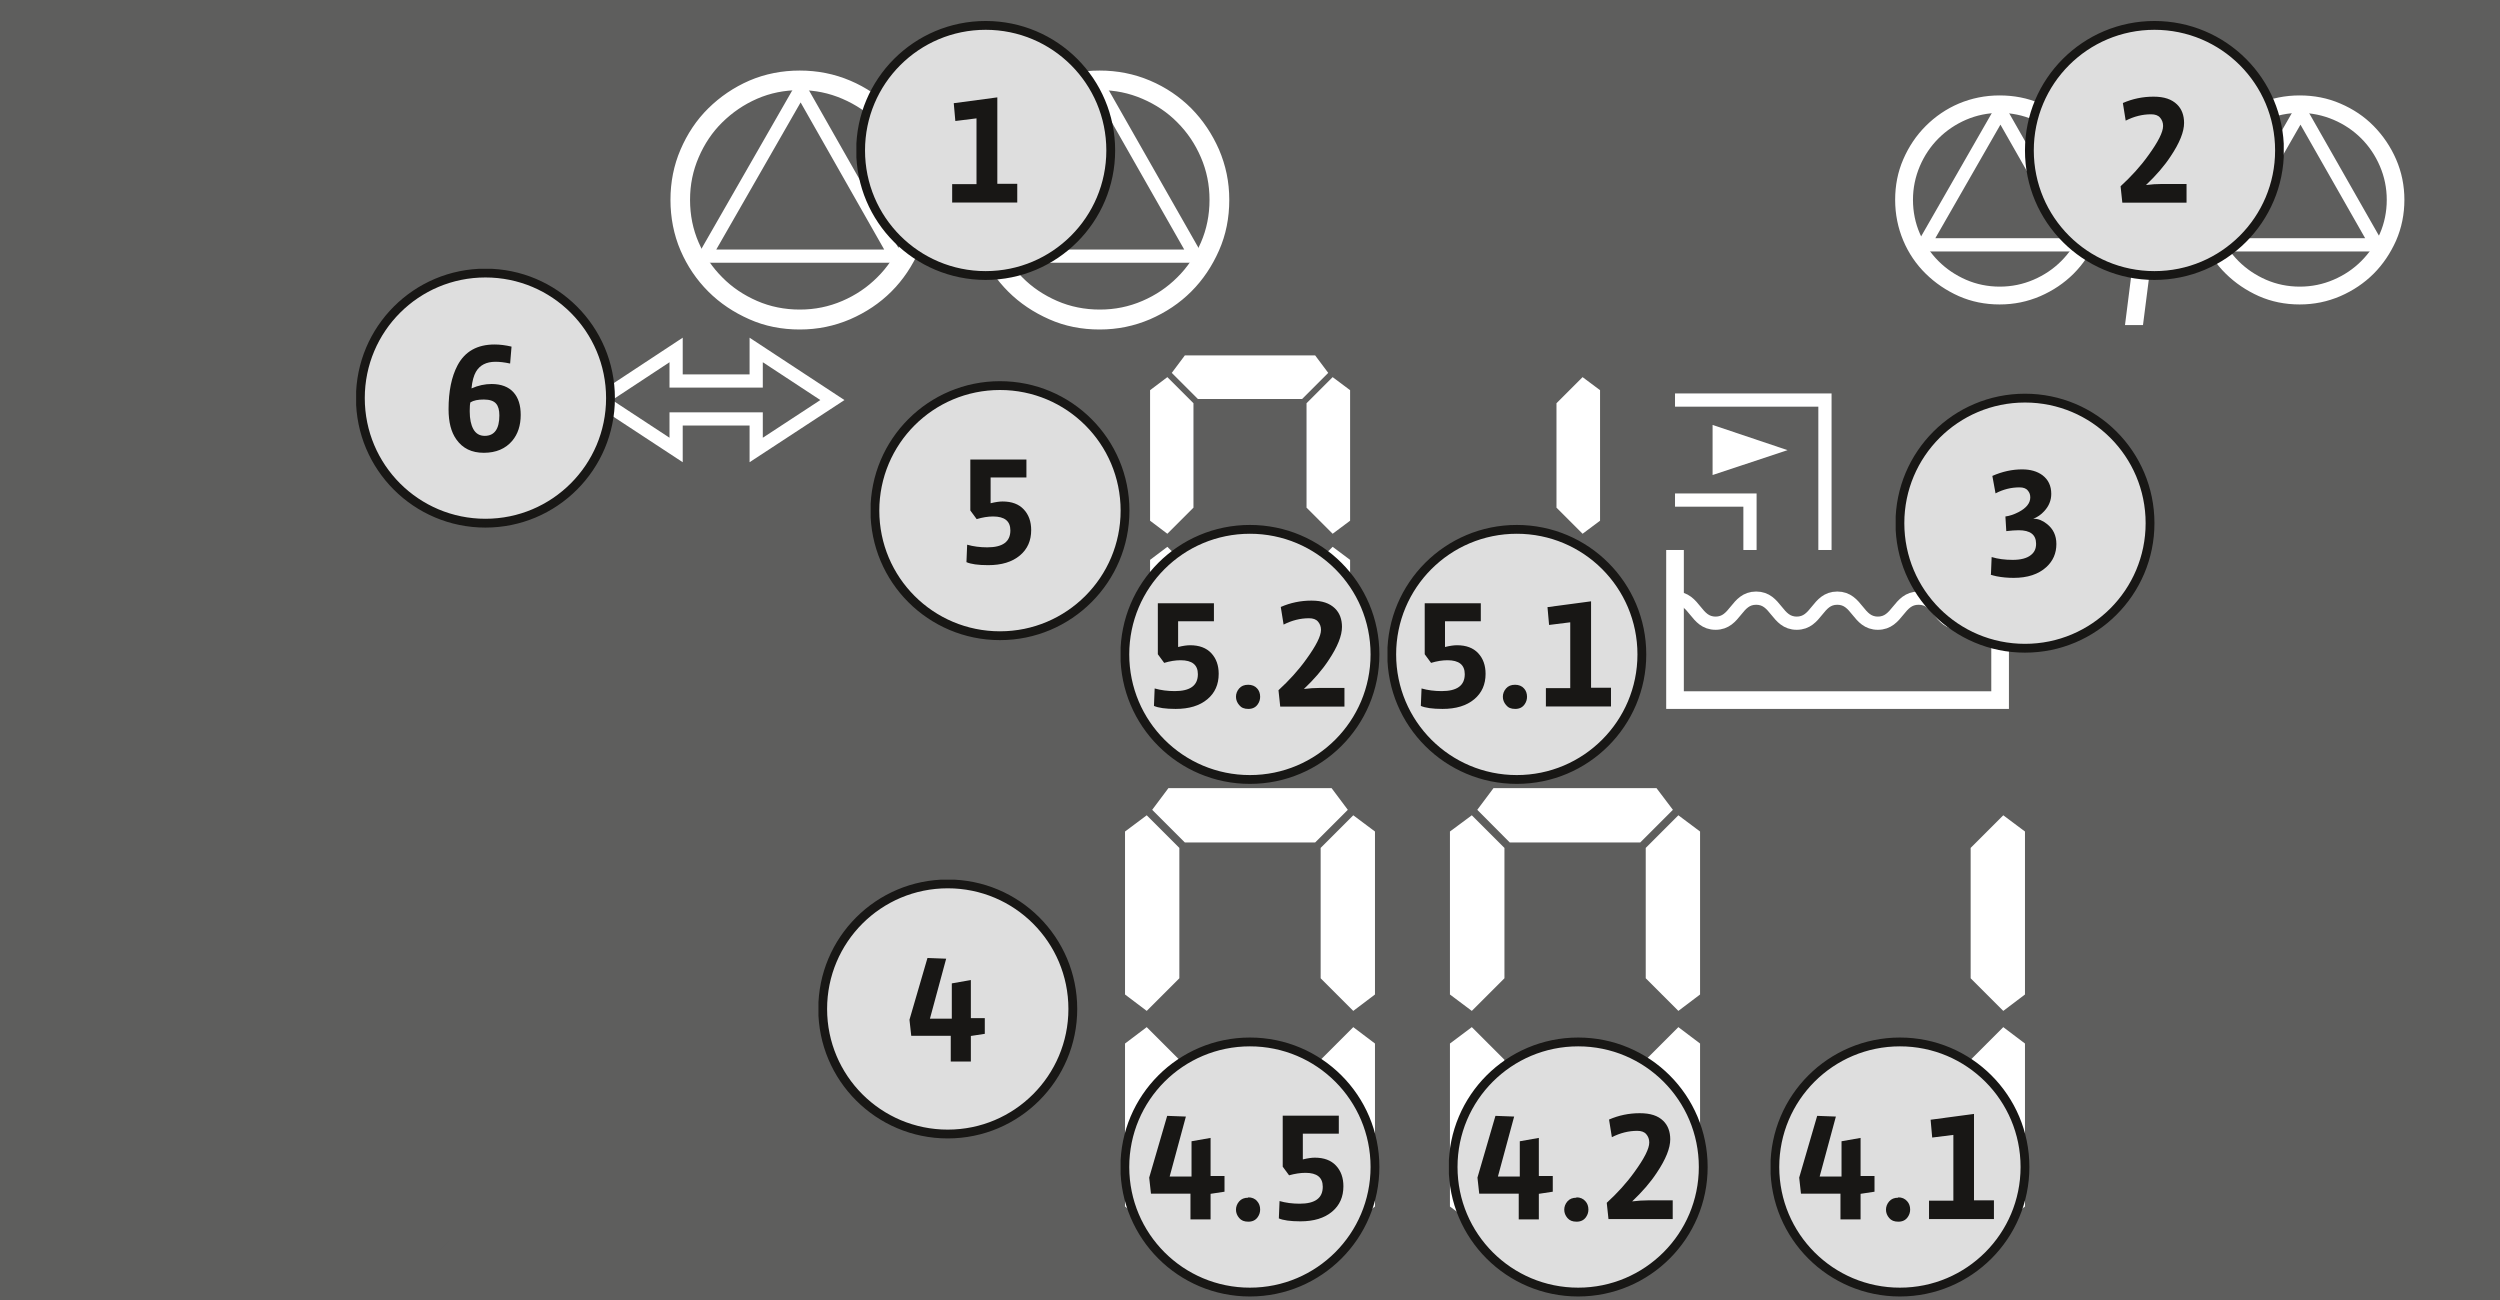 <?xml version="1.0" encoding="UTF-8"?>
<svg xmlns="http://www.w3.org/2000/svg" xmlns:xlink="http://www.w3.org/1999/xlink" viewBox="0 0 141.73 73.7">
  <defs>
    <clipPath id="clippath">
      <rect x="48.55" y="1.19" width="14.67" height="14.88" fill="none" stroke-width="0"/>
    </clipPath>
    <clipPath id="clippath-1">
      <rect x="48.55" y="1.19" width="14.67" height="14.88" fill="none" stroke-width="0"/>
    </clipPath>
    <clipPath id="clippath-2">
      <rect x="114.8" y="1.19" width="14.67" height="14.88" fill="none" stroke-width="0"/>
    </clipPath>
    <clipPath id="clippath-3">
      <rect x="114.8" y="1.19" width="14.67" height="14.88" fill="none" stroke-width="0"/>
    </clipPath>
    <clipPath id="clippath-4">
      <rect x="107.47" y="22.32" width="14.67" height="14.88" fill="none" stroke-width="0"/>
    </clipPath>
    <clipPath id="clippath-5">
      <rect x="107.47" y="22.32" width="14.67" height="14.88" fill="none" stroke-width="0"/>
    </clipPath>
    <clipPath id="clippath-6">
      <rect x="46.4" y="49.87" width="14.67" height="14.88" fill="none" stroke-width="0"/>
    </clipPath>
    <clipPath id="clippath-7">
      <rect x="46.4" y="49.87" width="14.67" height="14.88" fill="none" stroke-width="0"/>
    </clipPath>
    <clipPath id="clippath-8">
      <rect x="100.38" y="58.82" width="14.67" height="14.88" fill="none" stroke-width="0"/>
    </clipPath>
    <clipPath id="clippath-9">
      <rect x="100.38" y="58.82" width="14.67" height="14.88" fill="none" stroke-width="0"/>
    </clipPath>
    <clipPath id="clippath-10">
      <rect x="82.14" y="58.82" width="14.67" height="14.88" fill="none" stroke-width="0"/>
    </clipPath>
    <clipPath id="clippath-11">
      <rect x="82.14" y="58.82" width="14.67" height="14.88" fill="none" stroke-width="0"/>
    </clipPath>
    <clipPath id="clippath-12">
      <rect x="63.53" y="29.76" width="14.67" height="14.88" fill="none" stroke-width="0"/>
    </clipPath>
    <clipPath id="clippath-13">
      <rect x="63.53" y="29.76" width="14.67" height="14.88" fill="none" stroke-width="0"/>
    </clipPath>
    <clipPath id="clippath-14">
      <rect x="78.66" y="29.76" width="14.67" height="14.88" fill="none" stroke-width="0"/>
    </clipPath>
    <clipPath id="clippath-15">
      <rect x="78.66" y="29.76" width="14.67" height="14.88" fill="none" stroke-width="0"/>
    </clipPath>
    <clipPath id="clippath-16">
      <rect x="63.53" y="58.82" width="14.67" height="14.88" fill="none" stroke-width="0"/>
    </clipPath>
    <clipPath id="clippath-17">
      <rect x="63.53" y="58.82" width="14.67" height="14.88" fill="none" stroke-width="0"/>
    </clipPath>
    <clipPath id="clippath-18">
      <rect x="20.19" y="15.24" width="14.67" height="14.88" fill="none" stroke-width="0"/>
    </clipPath>
    <clipPath id="clippath-19">
      <rect x="20.19" y="15.24" width="14.67" height="14.88" fill="none" stroke-width="0"/>
    </clipPath>
    <clipPath id="clippath-20">
      <rect x="49.36" y="21.61" width="14.67" height="14.88" fill="none" stroke-width="0"/>
    </clipPath>
    <clipPath id="clippath-21">
      <rect x="49.36" y="21.61" width="14.67" height="14.88" fill="none" stroke-width="0"/>
    </clipPath>
  </defs>
  <g id="Background">
    <rect width="141.73" height="73.7" fill="#5e5e5d" stroke-width="0"/>
  </g>
  <g id="Symbols">
    <g>
      <polygon points="102.17 45.91 103.09 44.68 112.34 44.68 113.26 45.91 111.41 47.76 104.02 47.76 102.17 45.91" fill="#5e5e5d" stroke-width="0"/>
      <polygon points="111.41 55.92 104.02 55.92 102.17 57.77 104.02 59.62 111.41 59.62 113.26 57.77 111.41 55.92" fill="#5e5e5d" stroke-width="0"/>
      <polygon points="101.86 57.31 100.63 56.38 100.63 47.14 101.86 46.22 103.71 48.07 103.71 55.46 101.86 57.31" fill="#5e5e5d" stroke-width="0"/>
      <polygon points="113.57 46.22 114.8 47.14 114.8 56.38 113.57 57.31 111.72 55.46 111.72 48.07 113.57 46.22" fill="#fff" stroke-width="0"/>
      <polygon points="113.26 69.63 112.34 70.87 103.09 70.87 102.17 69.63 104.02 67.79 111.41 67.79 113.26 69.63" fill="#5e5e5d" stroke-width="0"/>
      <polygon points="113.57 58.23 114.8 59.16 114.8 68.4 113.57 69.33 111.72 67.48 111.72 60.08 113.57 58.23" fill="#fff" stroke-width="0"/>
      <polygon points="101.86 69.33 100.63 68.4 100.63 59.16 101.86 58.23 103.71 60.08 103.71 67.48 101.86 69.33" fill="#5e5e5d" stroke-width="0"/>
    </g>
    <g>
      <polygon points="83.75 45.91 84.67 44.68 93.91 44.68 94.84 45.91 92.99 47.76 85.59 47.76 83.75 45.91" fill="#fff" stroke-width="0"/>
      <polygon points="92.99 55.92 85.59 55.92 83.75 57.77 85.59 59.62 92.99 59.62 94.84 57.77 92.99 55.92" fill="#5e5e5d" stroke-width="0"/>
      <polygon points="83.44 57.31 82.2 56.38 82.2 47.14 83.44 46.22 85.29 48.07 85.29 55.46 83.44 57.31" fill="#fff" stroke-width="0"/>
      <polygon points="95.15 46.22 96.38 47.14 96.38 56.38 95.15 57.31 93.3 55.46 93.3 48.07 95.15 46.22" fill="#fff" stroke-width="0"/>
      <polygon points="94.84 69.63 93.91 70.87 84.67 70.87 83.75 69.63 85.59 67.79 92.99 67.79 94.84 69.63" fill="#fff" stroke-width="0"/>
      <polygon points="95.15 58.23 96.38 59.16 96.38 68.4 95.15 69.33 93.3 67.48 93.3 60.08 95.15 58.23" fill="#fff" stroke-width="0"/>
      <polygon points="83.44 69.33 82.2 68.4 82.2 59.16 83.44 58.23 85.29 60.08 85.29 67.48 83.44 69.33" fill="#fff" stroke-width="0"/>
    </g>
    <g>
      <polygon points="65.32 45.91 66.24 44.68 75.49 44.68 76.41 45.91 74.56 47.76 67.17 47.76 65.32 45.91" fill="#fff" stroke-width="0"/>
      <polygon points="74.56 55.92 67.17 55.92 65.32 57.77 67.17 59.62 74.56 59.62 76.41 57.77 74.56 55.92" fill="#5e5e5d" stroke-width="0"/>
      <polygon points="65.01 57.31 63.78 56.38 63.78 47.14 65.01 46.22 66.86 48.07 66.86 55.46 65.01 57.31" fill="#fff" stroke-width="0"/>
      <polygon points="76.72 46.22 77.95 47.14 77.95 56.38 76.72 57.31 74.87 55.46 74.87 48.07 76.72 46.22" fill="#fff" stroke-width="0"/>
      <polygon points="76.41 69.63 75.49 70.87 66.24 70.87 65.32 69.63 67.17 67.79 74.56 67.79 76.41 69.63" fill="#fff" stroke-width="0"/>
      <polygon points="76.72 58.23 77.95 59.16 77.95 68.4 76.72 69.33 74.87 67.48 74.87 60.08 76.72 58.23" fill="#fff" stroke-width="0"/>
      <polygon points="65.01 69.33 63.78 68.4 63.78 59.16 65.01 58.23 66.86 60.08 66.86 67.48 65.01 69.33" fill="#fff" stroke-width="0"/>
    </g>
    <g>
      <polygon points="80.6 21.14 81.34 20.15 88.74 20.15 89.48 21.14 88 22.62 82.08 22.62 80.6 21.14" fill="#5e5e5d" stroke-width="0"/>
      <polygon points="88 29.15 82.08 29.15 80.6 30.63 82.08 32.11 88 32.11 89.48 30.63 88 29.15" fill="#5e5e5d" stroke-width="0"/>
      <polygon points="80.36 30.26 79.37 29.52 79.37 22.12 80.36 21.38 81.83 22.86 81.83 28.78 80.36 30.26" fill="#5e5e5d" stroke-width="0"/>
      <polygon points="89.72 21.38 90.71 22.12 90.71 29.52 89.72 30.26 88.24 28.78 88.24 22.86 89.72 21.38" fill="#fff" stroke-width="0"/>
      <polygon points="89.48 40.12 88.74 41.1 81.34 41.1 80.6 40.12 82.08 38.64 88 38.64 89.48 40.12" fill="#5e5e5d" stroke-width="0"/>
      <polygon points="89.72 31 90.71 31.74 90.71 39.13 89.72 39.87 88.24 38.39 88.24 32.48 89.72 31" fill="#fff" stroke-width="0"/>
      <polygon points="80.36 39.87 79.37 39.13 79.37 31.74 80.36 31 81.83 32.48 81.83 38.39 80.36 39.87" fill="#5e5e5d" stroke-width="0"/>
    </g>
    <g>
      <polygon points="66.43 21.14 67.17 20.15 74.56 20.15 75.3 21.14 73.82 22.62 67.91 22.62 66.43 21.14" fill="#fff" stroke-width="0"/>
      <polygon points="73.82 29.15 67.91 29.15 66.43 30.63 67.91 32.11 73.82 32.11 75.3 30.63 73.82 29.15" fill="#5e5e5d" stroke-width="0"/>
      <polygon points="66.18 30.26 65.2 29.52 65.2 22.12 66.18 21.38 67.66 22.86 67.66 28.78 66.18 30.26" fill="#fff" stroke-width="0"/>
      <polygon points="75.55 21.38 76.54 22.12 76.54 29.52 75.55 30.26 74.07 28.78 74.07 22.86 75.55 21.38" fill="#fff" stroke-width="0"/>
      <polygon points="75.3 40.12 74.56 41.1 67.17 41.1 66.43 40.12 67.91 38.64 73.82 38.64 75.3 40.12" fill="#fff" stroke-width="0"/>
      <polygon points="75.55 31 76.54 31.74 76.54 39.13 75.55 39.87 74.07 38.39 74.07 32.48 75.55 31" fill="#fff" stroke-width="0"/>
      <polygon points="66.18 39.87 65.2 39.13 65.2 31.74 66.18 31 67.66 32.48 67.66 38.39 66.18 39.87" fill="#fff" stroke-width="0"/>
    </g>
    <g>
      <polygon points="52.26 21.14 53 20.15 60.39 20.15 61.13 21.14 59.65 22.62 53.74 22.62 52.26 21.14" fill="#5e5e5d" stroke-width="0"/>
      <polygon points="59.65 29.15 53.74 29.15 52.26 30.63 53.74 32.11 59.65 32.11 61.13 30.63 59.65 29.15" fill="#5e5e5d" stroke-width="0"/>
      <polygon points="52.01 30.26 51.02 29.52 51.02 22.12 52.01 21.38 53.49 22.86 53.49 28.78 52.01 30.26" fill="#5e5e5d" stroke-width="0"/>
      <polygon points="61.38 21.38 62.36 22.12 62.36 29.52 61.38 30.26 59.9 28.78 59.9 22.86 61.38 21.38" fill="#5e5e5d" stroke-width="0"/>
      <polygon points="61.13 40.12 60.39 41.1 53 41.1 52.26 40.12 53.74 38.64 59.65 38.64 61.13 40.12" fill="#5e5e5d" stroke-width="0"/>
      <polygon points="61.38 31 62.36 31.74 62.36 39.13 61.38 39.87 59.9 38.39 59.9 32.48 61.38 31" fill="#5e5e5d" stroke-width="0"/>
      <polygon points="52.01 39.87 51.02 39.13 51.02 31.74 52.01 31 53.49 32.48 53.49 38.39 52.01 39.87" fill="#5e5e5d" stroke-width="0"/>
    </g>
    <g>
      <polygon points="46.89 45.91 47.82 44.68 57.06 44.68 57.99 45.91 56.14 47.76 48.74 47.76 46.89 45.91" fill="#5e5e5d" stroke-width="0"/>
      <polygon points="56.14 55.92 48.74 55.92 46.89 57.77 48.74 59.62 56.14 59.62 57.99 57.77 56.14 55.92" fill="#5e5e5d" stroke-width="0"/>
      <polygon points="46.59 57.31 45.35 56.38 45.35 47.14 46.59 46.22 48.44 48.07 48.44 55.46 46.59 57.31" fill="#5e5e5d" stroke-width="0"/>
      <polygon points="58.3 46.22 59.53 47.14 59.53 56.38 58.3 57.31 56.45 55.46 56.45 48.07 58.3 46.22" fill="#5e5e5d" stroke-width="0"/>
      <polygon points="57.99 69.63 57.06 70.87 47.82 70.87 46.89 69.63 48.74 67.79 56.14 67.79 57.99 69.63" fill="#5e5e5d" stroke-width="0"/>
      <polygon points="58.3 58.23 59.53 59.16 59.53 68.4 58.3 69.33 56.45 67.48 56.45 60.08 58.3 58.23" fill="#5e5e5d" stroke-width="0"/>
      <polygon points="46.59 69.33 45.35 68.4 45.35 59.16 46.59 58.23 48.44 60.08 48.44 67.48 46.59 69.33" fill="#5e5e5d" stroke-width="0"/>
    </g>
    <g>
      <polygon points="28.47 45.91 29.39 44.68 38.64 44.68 39.56 45.91 37.71 47.76 30.32 47.76 28.47 45.91" fill="#5e5e5d" stroke-width="0"/>
      <polygon points="37.71 55.92 30.32 55.92 28.47 57.77 30.32 59.62 37.71 59.62 39.56 57.77 37.71 55.92" fill="#5e5e5d" stroke-width="0"/>
      <polygon points="28.16 57.31 26.93 56.38 26.93 47.14 28.16 46.22 30.01 48.07 30.01 55.46 28.16 57.31" fill="#5e5e5d" stroke-width="0"/>
      <polygon points="39.87 46.22 41.1 47.14 41.1 56.38 39.87 57.31 38.02 55.46 38.02 48.07 39.87 46.22" fill="#5e5e5d" stroke-width="0"/>
      <polygon points="39.56 69.63 38.64 70.87 29.39 70.87 28.47 69.63 30.32 67.79 37.71 67.79 39.56 69.63" fill="#5e5e5d" stroke-width="0"/>
      <polygon points="39.87 58.23 41.1 59.16 41.1 68.4 39.87 69.33 38.02 67.48 38.02 60.08 39.87 58.23" fill="#5e5e5d" stroke-width="0"/>
      <polygon points="28.16 69.33 26.93 68.4 26.93 59.16 28.16 58.23 30.01 60.08 30.01 67.48 28.16 69.33" fill="#5e5e5d" stroke-width="0"/>
    </g>
    <g>
      <polygon points="10.04 45.91 10.97 44.68 20.21 44.68 21.14 45.91 19.29 47.76 11.89 47.76 10.04 45.91" fill="#5e5e5d" stroke-width="0"/>
      <polygon points="19.29 55.92 11.89 55.92 10.04 57.77 11.89 59.62 19.29 59.62 21.14 57.77 19.29 55.92" fill="#5e5e5d" stroke-width="0"/>
      <polygon points="9.74 57.31 8.5 56.38 8.5 47.14 9.74 46.22 11.59 48.07 11.59 55.46 9.74 57.31" fill="#5e5e5d" stroke-width="0"/>
      <polygon points="21.44 46.22 22.68 47.14 22.68 56.38 21.44 57.31 19.6 55.46 19.6 48.07 21.44 46.22" fill="#5e5e5d" stroke-width="0"/>
      <polygon points="21.14 69.63 20.21 70.87 10.97 70.87 10.04 69.63 11.89 67.79 19.29 67.79 21.14 69.63" fill="#5e5e5d" stroke-width="0"/>
      <polygon points="21.44 58.23 22.68 59.16 22.68 68.4 21.44 69.33 19.6 67.48 19.6 60.08 21.44 58.23" fill="#5e5e5d" stroke-width="0"/>
      <polygon points="9.74 69.33 8.5 68.4 8.5 59.16 9.74 58.23 11.59 60.08 11.59 67.48 9.74 69.33" fill="#5e5e5d" stroke-width="0"/>
    </g>
    <g>
      <path d="M51.88,8.58c-.38-.86-.88-1.61-1.52-2.26-.64-.64-1.39-1.15-2.26-1.52-.87-.37-1.79-.55-2.76-.55s-1.9.18-2.76.55c-.85.37-1.6.88-2.25,1.52s-1.15,1.4-1.52,2.26c-.37.86-.55,1.78-.55,2.75s.18,1.91.55,2.77c.37.86.88,1.61,1.52,2.25.64.64,1.39,1.14,2.25,1.52.85.38,1.77.56,2.76.56s1.89-.19,2.76-.56c.87-.38,1.62-.88,2.26-1.52s1.14-1.39,1.52-2.25c.38-.86.56-1.78.56-2.77s-.19-1.88-.56-2.75ZM51.3,13.85c-.34.78-.8,1.47-1.39,2.05-.59.59-1.27,1.05-2.06,1.39-.79.34-1.62.51-2.51.51s-1.74-.17-2.52-.51-1.47-.8-2.05-1.39c-.59-.59-1.05-1.27-1.39-2.05-.34-.78-.51-1.62-.51-2.52s.17-1.72.51-2.51c.34-.79.8-1.48,1.39-2.06s1.27-1.05,2.05-1.39c.78-.34,1.62-.51,2.52-.51s1.72.17,2.51.51c.79.34,1.48.8,2.06,1.39.59.59,1.05,1.27,1.39,2.06.34.79.51,1.62.51,2.51s-.17,1.74-.51,2.52Z" fill="#fff" stroke="#fff" stroke-miterlimit="10" stroke-width=".5"/>
      <polygon points="39.96 14.52 45.39 5.05 50.77 14.52 39.96 14.52" fill="none" stroke="#fff" stroke-miterlimit="10" stroke-width=".75"/>
      <polygon points="41.11 13.88 45.38 6.43 49.62 13.88 41.11 13.88" fill="#5e5e5d" stroke-width="0"/>
    </g>
    <g>
      <path d="M68.88,8.58c-.38-.86-.88-1.61-1.52-2.26-.64-.64-1.39-1.15-2.26-1.52-.87-.37-1.79-.55-2.76-.55s-1.9.18-2.76.55c-.85.37-1.6.88-2.25,1.52s-1.15,1.4-1.52,2.26c-.37.86-.55,1.78-.55,2.75s.18,1.91.55,2.77c.37.86.88,1.61,1.52,2.25.64.64,1.39,1.14,2.25,1.52.85.38,1.77.56,2.76.56s1.89-.19,2.76-.56c.87-.38,1.62-.88,2.26-1.52s1.14-1.39,1.52-2.25c.38-.86.56-1.78.56-2.77s-.19-1.88-.56-2.75ZM68.31,13.85c-.34.78-.8,1.47-1.39,2.05-.59.59-1.27,1.05-2.06,1.39-.79.34-1.62.51-2.51.51s-1.74-.17-2.52-.51-1.47-.8-2.05-1.39c-.59-.59-1.05-1.27-1.39-2.05-.34-.78-.51-1.62-.51-2.52s.17-1.72.51-2.51c.34-.79.8-1.48,1.39-2.06s1.27-1.05,2.05-1.39c.78-.34,1.62-.51,2.52-.51s1.72.17,2.51.51c.79.34,1.48.8,2.06,1.39.59.59,1.05,1.27,1.39,2.06.34.79.51,1.62.51,2.51s-.17,1.74-.51,2.52Z" fill="#fff" stroke="#fff" stroke-miterlimit="10" stroke-width=".5"/>
      <polygon points="56.97 14.52 62.39 5.05 67.78 14.52 56.97 14.52" fill="none" stroke="#fff" stroke-miterlimit="10" stroke-width=".75"/>
      <polygon points="58.12 13.88 62.39 6.43 66.63 13.88 58.12 13.88" fill="#5e5e5d" stroke-width="0"/>
    </g>
    <polygon points="97.09 24.09 101.34 25.52 97.09 26.93 97.09 24.09" fill="#fff" stroke-width="0"/>
    <g>
      <path d="M135.61,9.13c-.3-.69-.71-1.29-1.22-1.81-.51-.52-1.11-.92-1.81-1.22-.69-.3-1.43-.44-2.21-.44s-1.52.15-2.21.44c-.68.29-1.28.7-1.8,1.22s-.92,1.12-1.22,1.81c-.3.69-.44,1.42-.44,2.2s.15,1.52.44,2.21c.29.69.7,1.29,1.22,1.8.52.51,1.11.91,1.8,1.22.68.3,1.42.45,2.21.45s1.51-.15,2.21-.45c.69-.3,1.3-.71,1.81-1.22s.91-1.11,1.22-1.8c.3-.69.45-1.43.45-2.21s-.15-1.51-.45-2.2ZM135.15,13.34c-.27.63-.64,1.17-1.11,1.64-.47.47-1.02.84-1.65,1.11-.63.27-1.3.41-2.01.41s-1.39-.14-2.01-.41-1.17-.64-1.64-1.11c-.47-.47-.84-1.02-1.11-1.64-.27-.62-.41-1.3-.41-2.01s.14-1.37.41-2.01c.27-.63.64-1.18,1.11-1.65s1.02-.84,1.64-1.11c.63-.27,1.3-.41,2.01-.41s1.37.14,2.01.41c.63.27,1.18.64,1.65,1.11.47.47.84,1.02,1.11,1.65.27.63.41,1.3.41,2.01s-.14,1.39-.41,2.01Z" fill="#fff" stroke="#fff" stroke-miterlimit="10" stroke-width=".5"/>
      <polygon points="126.08 13.88 130.42 6.31 134.73 13.88 126.08 13.88" fill="none" stroke="#fff" stroke-miterlimit="10" stroke-width=".75"/>
    </g>
    <g>
      <path d="M118.6,9.13c-.3-.69-.71-1.29-1.22-1.81-.51-.52-1.11-.92-1.81-1.22-.69-.3-1.43-.44-2.21-.44s-1.52.15-2.21.44c-.68.29-1.28.7-1.8,1.22s-.92,1.12-1.22,1.81c-.3.69-.44,1.42-.44,2.2s.15,1.52.44,2.21c.29.69.7,1.29,1.22,1.8.52.51,1.11.91,1.8,1.22.68.3,1.42.45,2.21.45s1.51-.15,2.21-.45c.69-.3,1.3-.71,1.81-1.22s.91-1.11,1.22-1.8c.3-.69.45-1.43.45-2.21s-.15-1.51-.45-2.2ZM118.14,13.34c-.27.63-.64,1.17-1.11,1.64-.47.47-1.02.84-1.65,1.11-.63.27-1.3.41-2.01.41s-1.39-.14-2.01-.41-1.17-.64-1.64-1.11c-.47-.47-.84-1.02-1.11-1.64-.27-.62-.41-1.3-.41-2.01s.14-1.37.41-2.01c.27-.63.64-1.18,1.11-1.65s1.02-.84,1.64-1.11c.63-.27,1.3-.41,2.01-.41s1.37.14,2.01.41c.63.27,1.18.64,1.65,1.11.47.47.84,1.02,1.11,1.65.27.63.41,1.3.41,2.01s-.14,1.39-.41,2.01Z" fill="#fff" stroke="#fff" stroke-miterlimit="10" stroke-width=".5"/>
      <polygon points="109.07 13.88 113.41 6.31 117.72 13.88 109.07 13.88" fill="none" stroke="#fff" stroke-miterlimit="10" stroke-width=".75"/>
    </g>
    <path d="M120.47,18.43l1.79-14.17h1.04l-1.81,14.17h-1.02Z" fill="#fff" stroke-width="0"/>
    <polyline points="94.96 31.18 94.96 39.69 113.39 39.69 113.39 31.18" fill="none" stroke="#fff" stroke-miterlimit="10"/>
    <path d="M94.96,33.91c1.15,0,1.15,1.42,2.3,1.42s1.15-1.42,2.3-1.42,1.15,1.42,2.3,1.42,1.15-1.42,2.3-1.42,1.15,1.42,2.3,1.42,1.15-1.42,2.31-1.42,1.15,1.42,2.31,1.42,1.15-1.42,2.31-1.42" fill="none" stroke="#fff" stroke-miterlimit="10" stroke-width=".75"/>
    <polyline points="94.96 22.68 103.46 22.68 103.46 31.18" fill="none" stroke="#fff" stroke-miterlimit="10" stroke-width=".75"/>
    <polyline points="94.96 28.35 99.21 28.35 99.21 31.18" fill="none" stroke="#fff" stroke-miterlimit="10" stroke-width=".75"/>
    <polygon points="47.19 22.68 42.87 19.84 42.87 21.6 38.33 21.6 38.33 19.84 34.02 22.68 38.33 25.51 38.33 23.75 42.87 23.75 42.87 25.51 47.19 22.68" fill="none" stroke="#fff" stroke-miterlimit="10" stroke-width=".75"/>
    <path d="M98.65,70.87h-.99c-.22-.22-.35-.35-.57-.57v-.99c.22-.22.35-.35.57-.57h.99c.22.22.35.35.57.57v.99c-.22.22-.35.35-.57.57Z" fill="#5e5e5d" stroke-width="0"/>
    <path d="M80.22,70.87h-.99c-.22-.22-.35-.35-.57-.57v-.99c.22-.22.35-.35.57-.57h.99c.22.22.35.35.57.57v.99c-.22.22-.35.35-.57.57Z" fill="#5e5e5d" stroke-width="0"/>
    <path d="M61.8,70.87h-.99c-.22-.22-.35-.35-.57-.57v-.99c.22-.22.35-.35.57-.57h.99c.22.22.35.35.57.57v.99c-.22.22-.35.35-.57.57Z" fill="#5e5e5d" stroke-width="0"/>
    <path d="M64.2,41.1h-.85c-.11-.11-.17-.17-.28-.28v-.85c.11-.11.17-.17.28-.28h.85c.11.11.17.17.28.28v.85c-.11.11-.17.17-.28.28Z" fill="#5e5e5d" stroke-width="0"/>
    <path d="M43.37,70.87h-.99c-.22-.22-.35-.35-.57-.57v-.99c.22-.22.35-.35.57-.57h.99c.22.22.35.35.57.57v.99c-.22.22-.35.35-.57.57Z" fill="#5e5e5d" stroke-width="0"/>
    <path d="M24.94,70.87h-.99c-.22-.22-.35-.35-.57-.57v-.99c.22-.22.35-.35.57-.57h.99c.22.22.35.35.57.57v.99c-.22.22-.35.35-.57.57Z" fill="#5e5e5d" stroke-width="0"/>
  </g>
  <g id="call_outs" data-name="call outs">
    <g id="_01" data-name="01">
      <g clip-path="url(#clippath)">
        <g clip-path="url(#clippath-1)">
          <path d="M62.97,8.53c0,3.91-3.17,7.09-7.09,7.09s-7.09-3.17-7.09-7.09,3.17-7.09,7.09-7.09,7.09,3.17,7.09,7.09" fill="#dedede" stroke-width="0"/>
          <path d="M62.97,8.53c0,3.91-3.17,7.09-7.09,7.09s-7.09-3.17-7.09-7.09,3.17-7.09,7.09-7.09,7.09,3.17,7.09,7.09Z" fill="none" stroke="#181715" stroke-miterlimit="10" stroke-width=".5"/>
          <path d="M53.98,11.5v-1.06h1.38v-3.73l-1.2.15-.09-1.01,2.47-.33v4.9h1.13v1.06h-3.68Z" fill="#181715" stroke-width="0"/>
        </g>
      </g>
    </g>
    <g id="_02" data-name="02">
      <g clip-path="url(#clippath-2)">
        <g clip-path="url(#clippath-3)">
          <path d="M129.23,8.53c0,3.91-3.17,7.09-7.09,7.09s-7.09-3.17-7.09-7.09,3.17-7.09,7.09-7.09,7.09,3.17,7.09,7.09" fill="#dedede" stroke-width="0"/>
          <path d="M129.23,8.53c0,3.91-3.17,7.09-7.09,7.09s-7.09-3.17-7.09-7.09,3.17-7.09,7.09-7.09,7.09,3.17,7.09,7.09Z" fill="none" stroke="#181715" stroke-miterlimit="10" stroke-width=".5"/>
          <path d="M120.32,11.5l-.1-.94c.6-.55,1.13-1.13,1.58-1.76.55-.76.83-1.31.83-1.66,0-.19-.06-.34-.17-.47-.11-.13-.28-.19-.51-.19-.49,0-.97.12-1.44.36l-.16-1c.55-.24,1.13-.36,1.74-.36s1.03.15,1.33.44c.27.26.4.62.4,1.05,0,.5-.25,1.13-.76,1.89-.36.55-.83,1.09-1.4,1.63.31-.04.61-.06.92-.06h1.38v1.06h-3.64Z" fill="#181715" stroke-width="0"/>
        </g>
      </g>
    </g>
    <g id="_03" data-name="03">
      <g clip-path="url(#clippath-4)">
        <g clip-path="url(#clippath-5)">
          <path d="M121.89,29.66c0,3.91-3.17,7.09-7.09,7.09s-7.09-3.17-7.09-7.09,3.17-7.09,7.09-7.09,7.09,3.17,7.09,7.09" fill="#dedede" stroke-width="0"/>
          <path d="M121.89,29.66c0,3.91-3.17,7.09-7.09,7.09s-7.09-3.17-7.09-7.09,3.17-7.09,7.09-7.09,7.09,3.17,7.09,7.09Z" fill="none" stroke="#181715" stroke-miterlimit="10" stroke-width=".5"/>
          <path d="M112.87,32.57l.04-.99c.36.11.76.16,1.2.16s.8-.09,1.02-.27c.2-.15.3-.36.3-.64,0-.52-.33-.77-.99-.77-.2,0-.43.02-.7.05l-.05-.83c.23-.03.48-.11.75-.25.44-.23.66-.51.66-.83,0-.15-.04-.28-.14-.39-.09-.12-.25-.18-.47-.18-.47,0-.92.11-1.36.34l-.18-.99c.57-.25,1.13-.37,1.69-.37.47,0,.85.11,1.15.33.33.25.5.6.5,1.06,0,.36-.13.69-.4.98-.18.2-.39.34-.62.43h.04c.25,0,.49.1.73.29.36.28.54.66.54,1.14,0,.53-.19.96-.57,1.31-.45.41-1.07.61-1.85.61-.34,0-.67-.03-.97-.09-.14-.03-.25-.06-.34-.09Z" fill="#181715" stroke-width="0"/>
        </g>
      </g>
    </g>
    <g id="_04" data-name="04">
      <g clip-path="url(#clippath-6)">
        <g clip-path="url(#clippath-7)">
          <path d="M60.82,57.2c0,3.91-3.17,7.09-7.09,7.09s-7.09-3.17-7.09-7.09,3.17-7.09,7.09-7.09,7.09,3.17,7.09,7.09" fill="#dedede" stroke-width="0"/>
          <path d="M60.82,57.2c0,3.91-3.17,7.09-7.09,7.09s-7.09-3.17-7.09-7.09,3.17-7.09,7.09-7.09,7.09,3.17,7.09,7.09Z" fill="none" stroke="#181715" stroke-miterlimit="10" stroke-width=".5"/>
          <path d="M55.04,58.74v1.44h-1.14v-1.46h-2.24l-.1-.91,1.02-3.5,1.06.04-.92,3.4h1.24v-2l1.08-.19v2.16h.79v.89l-.79.12Z" fill="#181715" stroke-width="0"/>
        </g>
      </g>
    </g>
    <g id="_04-2" data-name="04">
      <g clip-path="url(#clippath-8)">
        <g clip-path="url(#clippath-9)">
          <path d="M114.8,66.16c0,3.91-3.17,7.09-7.09,7.09s-7.09-3.17-7.09-7.09,3.17-7.09,7.09-7.09,7.09,3.17,7.09,7.09" fill="#dedede" stroke-width="0"/>
          <path d="M114.8,66.16c0,3.91-3.17,7.09-7.09,7.09s-7.09-3.17-7.09-7.09,3.17-7.09,7.09-7.09,7.09,3.17,7.09,7.09Z" fill="none" stroke="#181715" stroke-miterlimit="10" stroke-width=".5"/>
          <g>
            <path d="M105.48,67.69v1.44h-1.14v-1.46h-2.24l-.1-.91,1.02-3.5,1.06.04-.92,3.4h1.24v-2l1.08-.19v2.16h.79v.89l-.79.12Z" fill="#181715" stroke-width="0"/>
            <path d="M107.61,67.88c.21,0,.38.07.51.22.11.12.17.28.17.47,0,.15-.04.29-.13.42-.12.18-.3.27-.54.27s-.4-.07-.52-.21c-.12-.14-.18-.3-.18-.47s.06-.33.18-.47c.12-.14.29-.21.51-.21Z" fill="#181715" stroke-width="0"/>
            <path d="M109.36,69.13v-1.06h1.38v-3.73l-1.2.15-.09-1.01,2.46-.33v4.9h1.13v1.06h-3.68Z" fill="#181715" stroke-width="0"/>
          </g>
        </g>
      </g>
    </g>
    <g id="_04-3" data-name="04">
      <g clip-path="url(#clippath-10)">
        <g clip-path="url(#clippath-11)">
          <path d="M96.56,66.16c0,3.91-3.17,7.09-7.09,7.09s-7.09-3.17-7.09-7.09,3.17-7.09,7.09-7.09,7.09,3.17,7.09,7.09" fill="#dedede" stroke-width="0"/>
          <path d="M96.56,66.16c0,3.91-3.17,7.09-7.09,7.09s-7.09-3.17-7.09-7.09,3.17-7.09,7.09-7.09,7.09,3.17,7.09,7.09Z" fill="none" stroke="#181715" stroke-miterlimit="10" stroke-width=".5"/>
          <g>
            <path d="M87.24,67.69v1.44h-1.14v-1.46h-2.24l-.1-.91,1.02-3.5,1.06.04-.92,3.4h1.24v-2l1.08-.19v2.16h.79v.89l-.79.12Z" fill="#181715" stroke-width="0"/>
            <path d="M89.37,67.88c.21,0,.38.07.51.22.11.12.17.28.17.47,0,.15-.04.29-.13.42-.12.18-.3.27-.54.27s-.4-.07-.52-.21c-.12-.14-.18-.3-.18-.47s.06-.33.18-.47c.12-.14.29-.21.51-.21Z" fill="#181715" stroke-width="0"/>
            <path d="M91.19,69.13l-.1-.94c.6-.55,1.13-1.13,1.58-1.76.55-.76.83-1.31.83-1.66,0-.19-.06-.34-.17-.47-.11-.13-.28-.19-.51-.19-.49,0-.97.12-1.44.36l-.16-1c.55-.24,1.13-.36,1.74-.36s1.03.14,1.33.43c.27.26.4.62.4,1.05,0,.5-.25,1.13-.76,1.89-.36.55-.83,1.09-1.4,1.63.31-.04.61-.06.92-.06h1.38v1.06h-3.64Z" fill="#181715" stroke-width="0"/>
          </g>
        </g>
      </g>
    </g>
    <g id="_04-4" data-name="04">
      <g clip-path="url(#clippath-12)">
        <g clip-path="url(#clippath-13)">
          <path d="M77.95,37.1c0,3.91-3.17,7.09-7.09,7.09s-7.09-3.17-7.09-7.09,3.17-7.09,7.09-7.09,7.09,3.17,7.09,7.09" fill="#dedede" stroke-width="0"/>
          <path d="M77.95,37.1c0,3.91-3.17,7.09-7.09,7.09s-7.09-3.17-7.09-7.09,3.17-7.09,7.09-7.09,7.09,3.17,7.09,7.09Z" fill="none" stroke="#181715" stroke-miterlimit="10" stroke-width=".5"/>
          <g>
            <path d="M65.42,40.02l.04-.99c.35.1.73.15,1.14.15.88,0,1.31-.32,1.31-.96,0-.53-.33-.79-.98-.79-.29,0-.6.05-.93.15l-.36-.49v-2.89h3.18v1.02h-2.03v1.46c.28-.07.51-.1.68-.1.52,0,.92.15,1.2.45.28.3.42.69.42,1.17,0,.6-.21,1.08-.64,1.44-.44.37-1.04.55-1.8.55-.57,0-.98-.06-1.23-.17Z" fill="#181715" stroke-width="0"/>
            <path d="M70.76,38.82c.21,0,.39.07.51.21.11.12.17.28.17.47,0,.15-.04.29-.13.42-.12.18-.3.27-.54.27s-.4-.07-.52-.22c-.12-.14-.18-.3-.18-.47s.06-.33.18-.47c.12-.14.29-.21.51-.21Z" fill="#181715" stroke-width="0"/>
            <path d="M72.58,40.07l-.1-.94c.6-.55,1.13-1.13,1.58-1.76.55-.76.83-1.31.83-1.66,0-.19-.06-.34-.17-.47-.11-.13-.28-.19-.51-.19-.49,0-.97.12-1.44.36l-.16-1c.55-.24,1.13-.36,1.74-.36s1.03.15,1.33.44c.27.26.4.62.4,1.05,0,.5-.25,1.13-.76,1.89-.36.55-.83,1.09-1.4,1.63.31-.04.61-.06.92-.06h1.38v1.06h-3.64Z" fill="#181715" stroke-width="0"/>
          </g>
        </g>
      </g>
    </g>
    <g id="_04-5" data-name="04">
      <g clip-path="url(#clippath-14)">
        <g clip-path="url(#clippath-15)">
          <path d="M93.08,37.1c0,3.91-3.17,7.09-7.09,7.09s-7.09-3.17-7.09-7.09,3.17-7.09,7.09-7.09,7.09,3.17,7.09,7.09" fill="#dedede" stroke-width="0"/>
          <path d="M93.08,37.1c0,3.91-3.17,7.09-7.09,7.09s-7.09-3.17-7.09-7.09,3.17-7.09,7.09-7.09,7.09,3.17,7.09,7.09Z" fill="none" stroke="#181715" stroke-miterlimit="10" stroke-width=".5"/>
          <g>
            <path d="M80.55,40.02l.04-.99c.35.1.73.15,1.14.15.88,0,1.31-.32,1.31-.96,0-.53-.33-.79-.98-.79-.29,0-.6.05-.93.15l-.36-.49v-2.89h3.18v1.02h-2.03v1.46c.28-.07.51-.1.68-.1.52,0,.92.15,1.2.45.28.3.42.69.42,1.17,0,.6-.21,1.08-.64,1.44-.44.37-1.04.55-1.8.55-.57,0-.98-.06-1.23-.17Z" fill="#181715" stroke-width="0"/>
            <path d="M85.89,38.82c.21,0,.39.07.51.21.11.12.17.28.17.47,0,.15-.04.29-.13.42-.12.18-.3.27-.54.27s-.4-.07-.52-.22c-.12-.14-.18-.3-.18-.47s.06-.33.18-.47c.12-.14.29-.21.51-.21Z" fill="#181715" stroke-width="0"/>
            <path d="M87.64,40.07v-1.06h1.38v-3.73l-1.2.15-.09-1.01,2.47-.33v4.9h1.13v1.06h-3.68Z" fill="#181715" stroke-width="0"/>
          </g>
        </g>
      </g>
    </g>
    <g id="_04-6" data-name="04">
      <g clip-path="url(#clippath-16)">
        <g clip-path="url(#clippath-17)">
          <path d="M77.95,66.16c0,3.91-3.17,7.09-7.09,7.09s-7.09-3.17-7.09-7.09,3.17-7.09,7.09-7.09,7.09,3.17,7.09,7.09" fill="#dedede" stroke-width="0"/>
          <path d="M77.95,66.16c0,3.91-3.17,7.09-7.09,7.09s-7.09-3.17-7.09-7.09,3.17-7.09,7.09-7.09,7.09,3.17,7.09,7.09Z" fill="none" stroke="#181715" stroke-miterlimit="10" stroke-width=".5"/>
          <g>
            <path d="M68.63,67.69v1.44h-1.14v-1.46h-2.24l-.1-.91,1.02-3.5,1.06.04-.92,3.4h1.24v-2l1.08-.19v2.16h.79v.89l-.79.12Z" fill="#181715" stroke-width="0"/>
            <path d="M70.76,67.88c.21,0,.39.07.51.22.11.12.17.28.17.47,0,.15-.04.29-.13.42-.12.18-.3.27-.54.27s-.4-.07-.52-.21c-.12-.14-.18-.3-.18-.47s.06-.33.18-.47c.12-.14.29-.21.51-.21Z" fill="#181715" stroke-width="0"/>
            <path d="M72.5,69.08l.04-.99c.35.1.73.15,1.14.15.88,0,1.31-.32,1.31-.96,0-.53-.33-.79-.98-.79-.29,0-.6.05-.93.14l-.36-.49v-2.89h3.18v1.02h-2.04v1.46c.28-.07.51-.1.68-.1.52,0,.92.15,1.2.45.28.3.42.69.42,1.17,0,.6-.21,1.08-.64,1.44-.44.37-1.04.55-1.8.55-.57,0-.98-.06-1.23-.17Z" fill="#181715" stroke-width="0"/>
          </g>
        </g>
      </g>
    </g>
    <g id="_06" data-name="06">
      <g clip-path="url(#clippath-18)">
        <g clip-path="url(#clippath-19)">
          <path d="M34.61,22.57c0,3.91-3.17,7.09-7.09,7.09s-7.09-3.17-7.09-7.09,3.17-7.09,7.09-7.09,7.09,3.17,7.09,7.09" fill="#dedede" stroke-width="0"/>
          <path d="M34.61,22.57c0,3.91-3.17,7.09-7.09,7.09s-7.09-3.17-7.09-7.09,3.17-7.09,7.09-7.09,7.09,3.17,7.09,7.09Z" fill="none" stroke="#181715" stroke-miterlimit="10" stroke-width=".5"/>
          <path d="M29,19.65l-.08.96c-.32-.07-.59-.1-.83-.1-.52,0-.89.19-1.11.57-.12.21-.21.52-.25.94.38-.17.76-.25,1.14-.25.54,0,.96.16,1.24.47.28.31.41.74.41,1.28,0,.6-.16,1.09-.48,1.47-.38.45-.92.68-1.61.68s-1.2-.25-1.56-.76c-.3-.42-.44-.99-.44-1.71,0-1.02.17-1.85.51-2.49.42-.79,1.12-1.18,2.1-1.18.3,0,.62.04.96.12ZM26.67,22.8c-.03.11-.04.27-.04.47v.07c0,.41.07.74.2.98.14.26.36.39.65.39.55,0,.83-.39.83-1.16,0-.3-.06-.52-.18-.66-.13-.16-.37-.24-.7-.24s-.58.05-.76.16Z" fill="#181715" stroke-width="0"/>
        </g>
      </g>
    </g>
    <g id="_05" data-name="05">
      <g clip-path="url(#clippath-20)">
        <g clip-path="url(#clippath-21)">
          <path d="M63.78,28.95c0,3.91-3.17,7.09-7.09,7.09s-7.09-3.17-7.09-7.09,3.17-7.09,7.09-7.09,7.09,3.17,7.09,7.09" fill="#dedede" stroke-width="0"/>
          <path d="M63.78,28.95c0,3.91-3.17,7.09-7.09,7.09s-7.09-3.17-7.09-7.09,3.17-7.09,7.09-7.09,7.09,3.17,7.09,7.09Z" fill="none" stroke="#181715" stroke-miterlimit="10" stroke-width=".5"/>
          <path d="M54.79,31.87l.04-.99c.35.1.73.15,1.14.15.88,0,1.31-.32,1.31-.96,0-.53-.33-.79-.98-.79-.29,0-.6.05-.93.15l-.36-.49v-2.89h3.18v1.02h-2.03v1.46c.28-.07.51-.1.68-.1.52,0,.92.15,1.2.45.28.3.42.69.42,1.17,0,.6-.21,1.08-.64,1.44-.44.37-1.04.55-1.8.55-.57,0-.98-.06-1.23-.17Z" fill="#181715" stroke-width="0"/>
        </g>
      </g>
    </g>
  </g>
</svg>